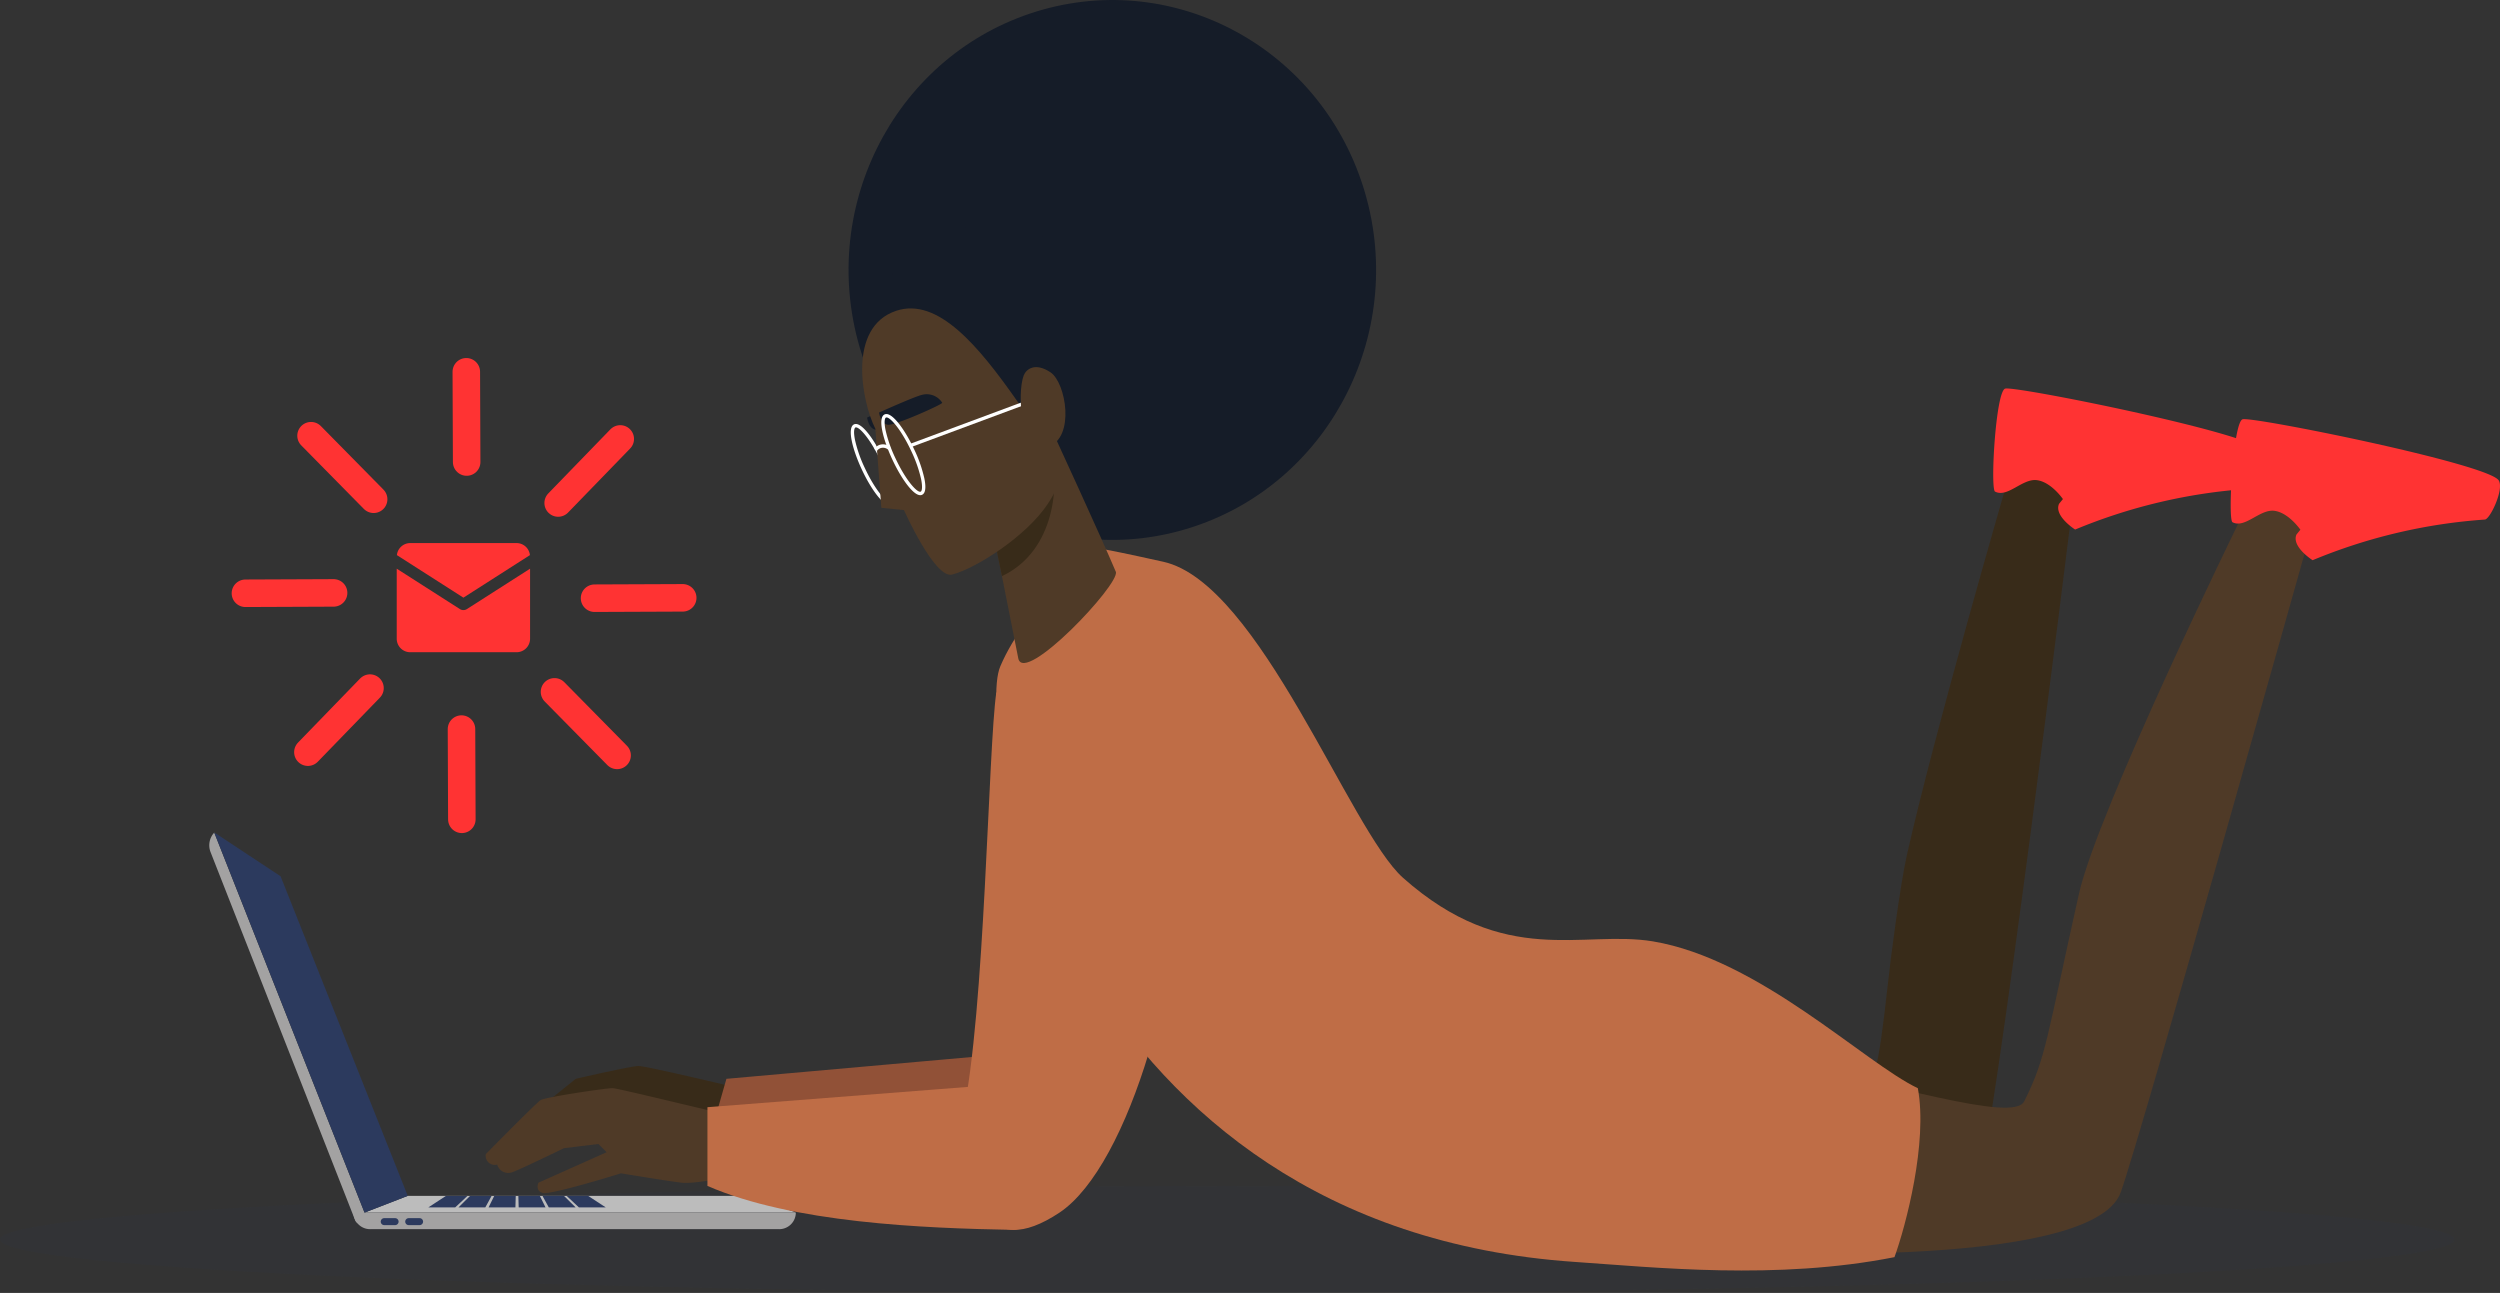 <svg id="Group_44" data-name="Group 44" xmlns="http://www.w3.org/2000/svg" xmlns:xlink="http://www.w3.org/1999/xlink" width="515" height="266.342" viewBox="0 0 515 266.342">
  <rect x="0" y="0" width="515" height="266.342" fill="#333333" stroke="none"/>
  <defs>
    <clipPath id="clip-path">
      <rect id="Rectangle_67" data-name="Rectangle 67" width="515" height="266.342" fill="none"/>
    </clipPath>
    <clipPath id="clip-path-2">
      <rect id="Rectangle_66" data-name="Rectangle 66" width="514.999" height="266.342" fill="none"/>
    </clipPath>
    <clipPath id="clip-path-3">
      <rect id="Rectangle_64" data-name="Rectangle 64" width="505.605" height="22.01" fill="none"/>
    </clipPath>
  </defs>
  <g id="Group_43" data-name="Group 43" clip-path="url(#clip-path)">
    <g id="Group_42" data-name="Group 42" transform="translate(0.001)">
      <g id="Group_41" data-name="Group 41" clip-path="url(#clip-path-2)">
        <g id="Group_40" data-name="Group 40" transform="translate(-0.001 244.332)" opacity="0.1">
          <g id="Group_39" data-name="Group 39">
            <g id="Group_38" data-name="Group 38" clip-path="url(#clip-path-3)">
              <path id="Path_157" data-name="Path 157" d="M29.052,749.269c0,6.078,113.183,11.005,252.8,11.005s252.8-4.927,252.8-11.005-113.183-11.005-252.8-11.005-252.8,4.927-252.8,11.005" transform="translate(-29.051 -738.264)" fill="#2a3756"/>
            </g>
          </g>
        </g>
        <path id="Path_158" data-name="Path 158" d="M1163.8,668.15s-19.4-4.633-21.02-4.633-12.935,2.648-12.935,2.648l-9.055,7.281,40.1,5.626Z" transform="translate(-1011.246 -443.923)" fill="#382b19"/>
        <path id="Path_159" data-name="Path 159" d="M945.618,448.409c-1.692,11.7-7.023,46.707-11.65,68.061L881.9,521.1l-3.881,13.569a277.41,277.41,0,0,1,34.262,12.079c9.741,4.095,18.9,1.731,32.5-5.078,22.84-11.432,26.211-108.986.83-93.264" transform="translate(-732.26 -298.862)" fill="#915137"/>
        <path id="Path_160" data-name="Path 160" d="M846.7,430.826c-1.692,11.7-2.308,65.915-6.934,87.268,0,0-1.016,23.208,10.507,23.5,2.488.063,5.666-1.037,9.447-3.563,14.412-9.63,26.319-51.252,25.081-81.143-.591-14.266-26.354-12.115-38.1-26.061" transform="translate(-641.454 -288.242)" fill="#bf6d46"/>
        <path id="Path_161" data-name="Path 161" d="M1085.565,754.8h0a3.423,3.423,0,0,0,3.7,3.393h83.719a3.423,3.423,0,0,0,3.7-3.393Z" transform="translate(-1012.745 -504.995)" fill="#a3a2a2"/>
        <path id="Path_162" data-name="Path 162" d="M1085.412,747.8l8.9-3.433h70.449l9.548,3.433Z" transform="translate(-1010.32 -498.014)" fill="#bcbcbc"/>
        <path id="Path_163" data-name="Path 163" d="M1358.275,522.286l29.776,75.817c.562,1.422,2.684.33,2.684.33l-31.71-80.181a3.856,3.856,0,0,0-.75,4.034" transform="translate(-1314.894 -346.734)" fill="#a3a2a2"/>
        <path id="Path_164" data-name="Path 164" d="M1332.788,518.136l13.675,9.036,26.194,65.835-8.9,3.453Z" transform="translate(-1288.662 -346.657)" fill="#2c3a5e"/>
        <path id="Path_165" data-name="Path 165" d="M1300.287,746.747h-5.529l3.621-2.368h4.433Z" transform="translate(-1206.518 -498.023)" fill="#2c3a5e"/>
        <path id="Path_166" data-name="Path 166" d="M1284.908,746.747h-5.529l2.392-2.368h4.433Z" transform="translate(-1184.936 -498.023)" fill="#2c3a5e"/>
        <path id="Path_167" data-name="Path 167" d="M1269.528,746.747H1264l1.163-2.368h4.433Z" transform="translate(-1163.354 -498.023)" fill="#2c3a5e"/>
        <path id="Path_168" data-name="Path 168" d="M1250.62,746.747h-5.529l-.067-2.368h4.433Z" transform="translate(-1138.244 -498.023)" fill="#2c3a5e"/>
        <path id="Path_169" data-name="Path 169" d="M1232.669,746.747h-5.529l-1.3-2.368h4.433Z" transform="translate(-1114.09 -498.023)" fill="#2c3a5e"/>
        <path id="Path_170" data-name="Path 170" d="M1214.718,746.747h-5.529l-2.525-2.368h4.433Z" transform="translate(-1089.936 -498.023)" fill="#2c3a5e"/>
        <path id="Path_171" data-name="Path 171" d="M1341.618,759.668h-2.242a.717.717,0,0,1,0-1.434h2.242a.717.717,0,0,1,0,1.434" transform="translate(-1260.227 -507.293)" fill="#2c3a5e"/>
        <path id="Path_172" data-name="Path 172" d="M1326.017,759.668h-2.242a.717.717,0,0,1,0-1.434h2.242a.717.717,0,0,1,0,1.434" transform="translate(-1239.581 -507.293)" fill="#2c3a5e"/>
        <path id="Path_173" data-name="Path 173" d="M1139.573,684.99s-16.876-2.046-17.765-2.039-23.41-5.594-24.688-5.628-13.9,1.856-14.844,2.461-11.284,11.116-11.284,11.116a1.884,1.884,0,0,0,2.345,2.166,2.358,2.358,0,0,0,2.953,1.619c1.069-.258,10.8-5,10.8-5l7.09-.863,1.7,1.694-14.048,6.28s-.756,1.635.871,2.111,16.124-4.04,16.124-4.04,10.247,1.692,12.589,1.94,8.729-1,8.729-1l18.589,7.21Z" transform="translate(-970.914 -453.16)" fill="#4f3a27"/>
        <path id="Path_174" data-name="Path 174" d="M936.118,679.134v16.217c17.463,7.612,44.333,8.72,63.089,9.051,7.386.13.618-30.232.618-30.232Z" transform="translate(-790.386 -451.05)" fill="#bf6d46"/>
        <path id="Path_175" data-name="Path 175" d="M303.489,428.945c-5.326,16.736-37.22-14.124-29.107-20.062,2.855-2.093,6.369-.992,8.676-7.563.545-1.549,1.51-8.476,2.286-15.743.7-6.576,2.678-21.443,4.009-27.381,5.583-24.938,20.515-76.371,20.515-76.371l10.8-9.829,2.573,16.057s-15.9,128.785-19.756,140.892" transform="translate(103.448 -181.978)" fill="#382b19"/>
        <path id="Path_176" data-name="Path 176" d="M253.219,442.49c-5.934,16.519-81.754,12.157-81.754,12.157s-49.042-21.59-47.908-27.247c7.49-37.374,105.233,5.443,109.777-3.64S237.9,411,244.6,381.048c3.864-17.272,33.231-77.134,33.231-77.134l11.251-9.647,2.315,15.545S257.406,430.853,253.219,442.49" transform="translate(183.652 -196.878)" fill="#4f3a27"/>
        <path id="Path_177" data-name="Path 177" d="M453.025,409.128c-10.947-9.713-29.565-60.7-49.373-65.1-14.808-3.291-13.8-2.758-13.8-2.758s-14.311,11.445-19.787,24.3,14.081,115.594,118.374,122.69c16.424,1.117,41.616,3.812,65.828-.986,2.326-6.413,6.884-23.591,4.812-34.8-11.013-5.23-32.673-26.6-54.576-30.249-14.449-2.408-30.421,5.592-51.473-13.088" transform="translate(-164.005 -228.303)" fill="#bf6d46"/>
        <path id="Path_178" data-name="Path 178" d="M151.639,263.056c-1.008-.533.134-20.578,2.076-21.213s50.534,9.15,52.757,12.584c1.167,1.8-1.769,8-2.846,8.071a112.7,112.7,0,0,0-35.488,8.375s-4.42-2.8-3.317-5.3l.8-.979s-2.417-3.54-5.394-3.9-6.028,3.708-8.591,2.355" transform="translate(259.34 -161.785)" fill="#f33"/>
        <path id="Path_179" data-name="Path 179" d="M.375,282.138c-1.01-.533.133-20.578,2.075-21.213s50.535,9.15,52.757,12.584c1.167,1.8-1.769,8-2.846,8.07a112.707,112.707,0,0,0-35.488,8.375s-4.42-2.8-3.317-5.3l.8-.979s-2.417-3.541-5.394-3.9-6.028,3.708-8.591,2.355" transform="translate(459.522 -174.551)" fill="#f33"/>
        <path id="Path_180" data-name="Path 180" d="M821.919,38.383c9.3,29.193-6.289,60.572-34.815,70.088s-59.187-6.437-68.484-35.631,6.291-60.573,34.816-70.087,59.187,6.437,68.484,35.63" transform="translate(-541.131 0)" fill="#151c28"/>
        <path id="Path_181" data-name="Path 181" d="M931.755,158.132c4.387,13.775-2.6,30.046-16.178,34.574s-28.593-4.4-32.979-18.177a26.477,26.477,0,0,1,16.636-33.141,25.619,25.619,0,0,1,32.522,16.744" transform="translate(-703.073 -93.712)" fill="#151c28"/>
        <path id="Path_182" data-name="Path 182" d="M908.117,297.439c.828,2.6-18.883,23.4-20.1,17.839l-6.384-32.172L895.06,268.5s10.13,21.982,13.057,28.943" transform="translate(-678.249 -179.636)" fill="#4f3a27"/>
        <path id="Path_183" data-name="Path 183" d="M934.285,284.606l-13.427,8.726,3.265,15.766c11.31-5.329,11.686-19.707,10.162-24.492" transform="translate(-717.723 -190.414)" fill="#382b19"/>
        <path id="Path_184" data-name="Path 184" d="M1030.936,280.525c.688-.338.84-1.477.451-3.385a28.064,28.064,0,0,0-2.1-5.979c-1.86-3.962-4.518-7.714-6-7.219a.808.808,0,0,0-.108.044c-1.462.719-.275,5.255,1.653,9.365,1.859,3.962,4.518,7.714,6,7.22a.811.811,0,0,0,.108-.045m-2.274-9.059a27.388,27.388,0,0,1,2.05,5.818c.376,1.843.131,2.5-.074,2.605l-.023.01c-.7.235-3.008-2.259-5.165-6.854a27.386,27.386,0,0,1-2.05-5.818c-.376-1.843-.131-2.5.074-2.605l.023-.01c.7-.235,3.008,2.259,5.165,6.854" transform="translate(-847.267 -176.559)" fill="#fff"/>
        <path id="Path_185" data-name="Path 185" d="M999.919,252.286s7.314-3.293,8.817-3.635a3.779,3.779,0,0,1,4.194,1.619c.224.258-9.455,4.594-11.079,4.541s-1.932-2.525-1.932-2.525" transform="translate(-821.294 -166.272)" fill="#151c28"/>
        <path id="Path_186" data-name="Path 186" d="M948.006,211.007c-7.845-11.179-16.277-21.416-24.889-18.543-10.139,3.382-7.088,18.748-4.286,24.317,0,0,3.5,10.13,3.706,10.775.558,1.753,1.294,3.828,2.183,5.965,0,0,6.333,14.193,9.9,13.281,4.89-1.249,15.3-7.866,19.74-14.584,3.39-5.128,3.282-8.417,2.249-11.661-.15-.47-3.847-3.058-6.183-6.213-.867-1.171-1.716-2.332-2.42-3.336" transform="translate(-738.503 -128.439)" fill="#4f3a27"/>
        <path id="Path_187" data-name="Path 187" d="M992.3,249.165s7.314-3.293,8.818-3.634a3.776,3.776,0,0,1,4.193,1.619c.226.257-9.453,4.593-11.078,4.541s-1.933-2.525-1.933-2.525" transform="translate(-811.213 -164.184)" fill="#151c28"/>
        <path id="Path_188" data-name="Path 188" d="M1012.416,266.927l1.229,16.264,6.043.617Z" transform="translate(-832.089 -178.586)" fill="#4f3a27"/>
        <path id="Path_189" data-name="Path 189" d="M1011.481,274.345c.688-.339.839-1.477.45-3.385a28.013,28.013,0,0,0-2.1-5.979c-1.859-3.962-4.517-7.714-6-7.22a.891.891,0,0,0-.108.044c-1.462.719-.275,5.255,1.653,9.365,1.859,3.962,4.517,7.714,6,7.22a.929.929,0,0,0,.108-.045m-2.275-9.059a27.353,27.353,0,0,1,2.051,5.818c.376,1.843.131,2.5-.074,2.6l-.024.01c-.7.235-3.008-2.259-5.165-6.854a27.307,27.307,0,0,1-2.05-5.818c-.377-1.843-.13-2.5.074-2.6l.024-.01c.7-.235,3.008,2.26,5.164,6.854" transform="translate(-821.519 -172.424)" fill="#fff"/>
        <path id="Path_190" data-name="Path 190" d="M1028.182,277.692a1.636,1.636,0,0,0-1.581-.36,1.544,1.544,0,0,0-.767.579l-.557-.416a2.234,2.234,0,0,1,1.11-.833,2.33,2.33,0,0,1,2.233.486Z" transform="translate(-845.179 -185.026)" fill="#fff"/>
        <path id="Path_193" data-name="Path 193" d="M.186,24.872l.7.005L.7.005,0,0Z" transform="translate(187.662 92.109) rotate(-109.964)" fill="#fff"/>
        <path id="Path_191" data-name="Path 191" d="M914.44,230.247c.514-1.326,2.351-2.784,5.536-.656s5.125,13.471-.534,15.359-6.4-11.084-5-14.7" transform="translate(-703.565 -152.886)" fill="#4f3a27"/>
        <path id="Path_192" data-name="Path 192" d="M1279.589,338.037a2.761,2.761,0,0,1,2.715,2.481l-13.7,8.763-13.7-8.763a2.761,2.761,0,0,1,2.715-2.481Zm2.747,5.273v14.4a2.779,2.779,0,0,1-2.747,2.811h-21.974a2.779,2.779,0,0,1-2.747-2.811v-14.4l13.007,8.318a1.347,1.347,0,0,0,1.454,0Z" transform="translate(-1173.143 -226.162)" fill="#f33"/>
        <line id="Line_1" data-name="Line 1" x2="0.074" y2="18.59" transform="translate(95.066 150.19)" fill="none" stroke="#f33" stroke-linecap="round" stroke-miterlimit="10" stroke-width="5.669"/>
        <line id="Line_2" data-name="Line 2" x2="12.897" y2="13.092" transform="translate(114.227 142.519)" fill="none" stroke="#f33" stroke-linecap="round" stroke-miterlimit="10" stroke-width="5.669"/>
        <line id="Line_3" data-name="Line 3" y1="0.076" x2="18.165" transform="translate(122.476 123.153)" fill="none" stroke="#f33" stroke-linecap="round" stroke-miterlimit="10" stroke-width="5.669"/>
        <line id="Line_4" data-name="Line 4" y1="13.199" x2="12.792" transform="translate(114.981 90.42)" fill="none" stroke="#f33" stroke-linecap="round" stroke-miterlimit="10" stroke-width="5.669"/>
        <line id="Line_5" data-name="Line 5" x1="0.074" y1="18.59" transform="translate(96.058 76.587)" fill="none" stroke="#f33" stroke-linecap="round" stroke-miterlimit="10" stroke-width="5.669"/>
        <line id="Line_6" data-name="Line 6" x1="12.897" y1="13.092" transform="translate(64.073 89.756)" fill="none" stroke="#f33" stroke-linecap="round" stroke-miterlimit="10" stroke-width="5.669"/>
        <line id="Line_7" data-name="Line 7" x1="18.165" y2="0.076" transform="translate(50.557 122.138)" fill="none" stroke="#f33" stroke-linecap="round" stroke-miterlimit="10" stroke-width="5.669"/>
        <line id="Line_8" data-name="Line 8" x1="12.792" y2="13.199" transform="translate(63.425 141.748)" fill="none" stroke="#f33" stroke-linecap="round" stroke-miterlimit="10" stroke-width="5.669"/>
      </g>
    </g>
  </g>
</svg>

